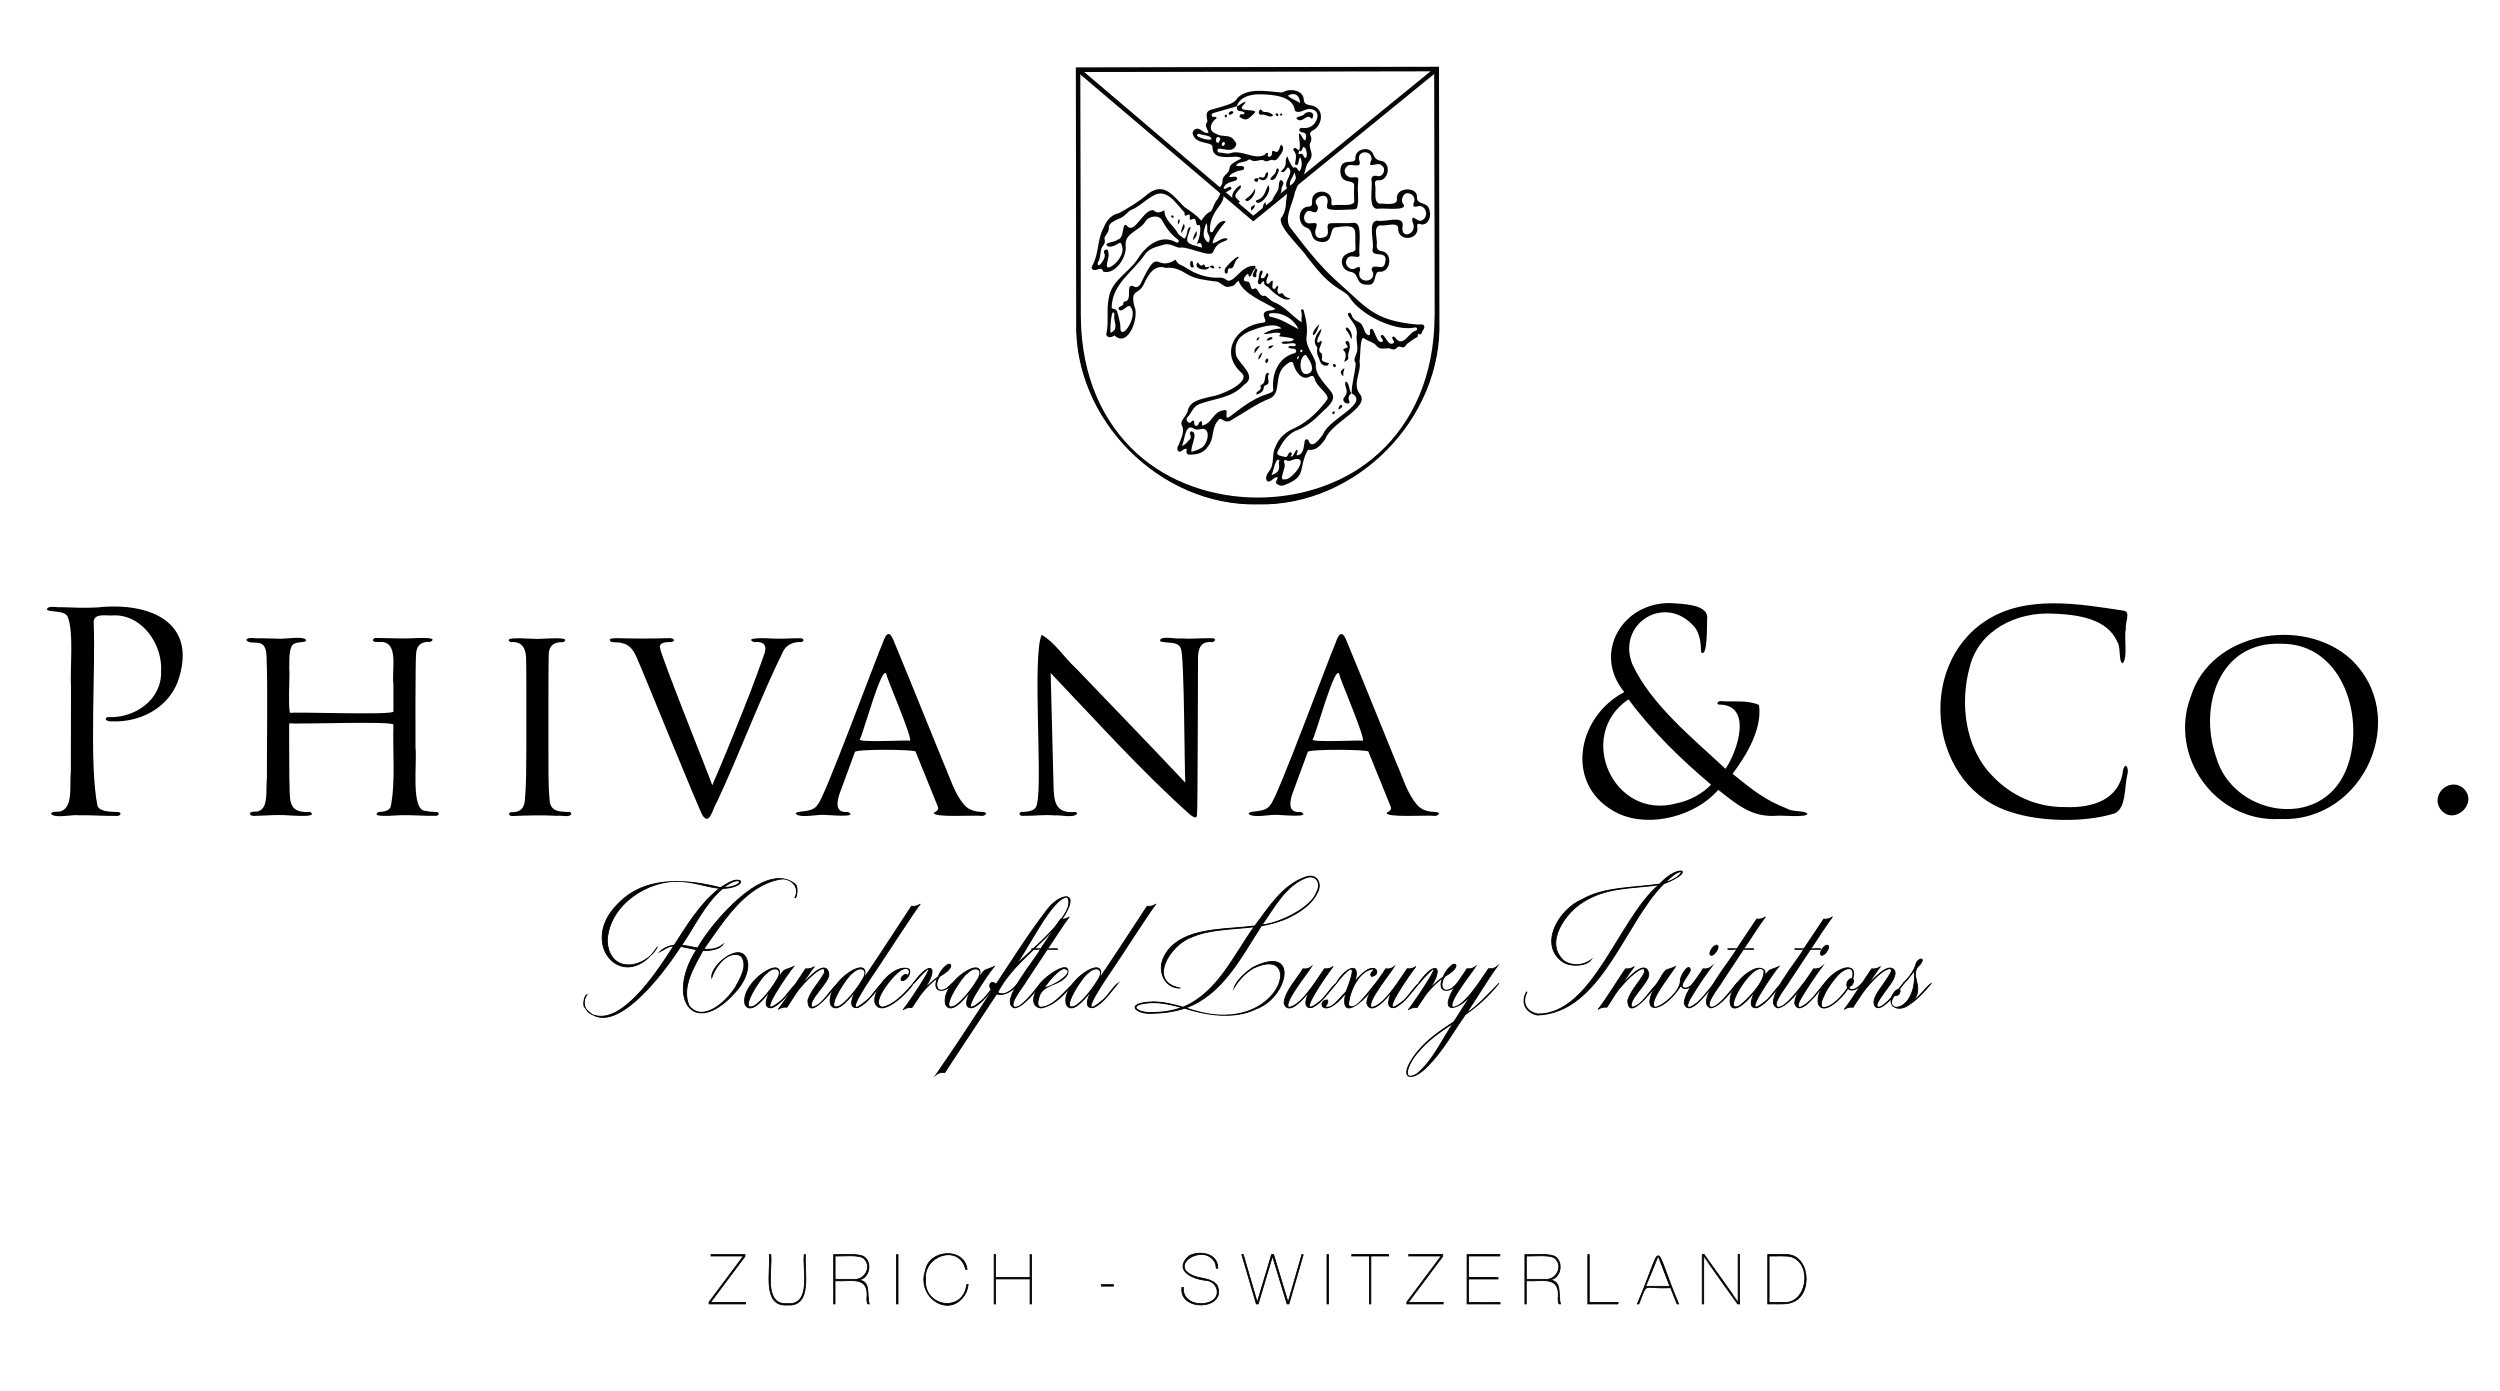 <svg version="1.1" id="Ebene_1" xmlns="http://www.w3.org/2000/svg" x="0" y="0" viewBox="0 0 3000 1669" style="enable-background:new 0 0 3000 1669" xml:space="preserve"><style>.st0{stroke:#000;stroke-miterlimit:10}.st1{fill:#040504}</style><path d="M85.2 824.6c-1.4-21 3.7-65.7-4-84.5-3.8-8.6-23.6-4.7-24.9-9 1.6-5 12.3-1.8 17.1-2.5 17 .5 25.4 1.2 43.6.3 63.1-6.8 121.9 17.8 96 90-12.7 31.6-45.6 48.2-79.1 46.7-3.6.6-10.4-2.1-5.1-5.1 31.9 2 65.3-20 64.5-54.5 2.1-31.8-21.8-67.8-56-67.6-8 1.2-24.8-3.8-24.9 8.3 2.6 54.6-5.8 169.5 4.6 220.5 3.4 7.6 17.7 6.7 24.9 7.3 4.9.5 2.6 5.3-2.6 4.6-15 .2-30.3-1.1-44.8-.8-7.5-1.1-29.3 4.3-33.2-1.8 1.2-3.9 9.2-1.3 12.6-3.3 14-5.8 9.4-30.7 11.1-47.6.1-23.8.2-75.4.2-101zm413.4 72.6c2.2 17.5-6.2 76.1 12.3 75.9 3 .8 10.2 1.3 12.9 1.3 4.6.4 3 5.3-2.3 4.6-13.4.2-27.2-1.1-40.1-.8-2.9-.2-39 3.8-27.2-3.8 5-.3 12.8-.8 14.6-6.3 6-28.6 2.3-66.8 3.3-98.5.4-4.7-121.6-.1-123.4-1.7-1.1 0-1.7.6-1.7 1.7.1 18.6-.1 47.7.2 64.3 1.3 24-3.9 42.5 25 40.4 12.3 8.3-31.4 3.2-34.6 3.8-8.5-.3-16 .5-24.9.7-4.4-.2-11.7 1.7-12.8-2.1.5-4.3 8.3-1.6 11.3-3.7 11.3-5.2 7.5-25 9.1-39.4-.2-33.6 1.2-112.4-.5-146.9-1-24-18.4-10.7-24.2-18.6 1.5-4.4 10.8-1.6 15.3-2.2 7.5.2 16.3.2 22.9.5 6.4.9 30.7-3.7 33.5 1.6.6 4.5-13.9.3-17.4 7.6-3.5 7.8-2.5 18.6-2.8 28.5 1.1 1.2-2.2 52.9 1.7 51.4 1.7-1.6 123.8 3.1 123.3-1.7v-32.5c-2.4-17.9 7.6-52.9-17.1-50.9-2.1-.1-3.8-.2-5.1-.2-4.1-.5-2.6-5.3 2.3-4.6 12.3 0 25.2.7 37.1.5 3.9.2 39.6-3 27.2 4.1-11-.6-17.2 4.2-17.3 16.2-.7 10.3-.8 98.6-.6 110.8zm159.5 0c.2 21.2-.4 43.6 1.3 61 0 11.8 6.6 15.8 17.9 15.9 3.8 1 7.8-1.4 8.3 2.7-1.9 4.6-12.2 1.4-16.9 2.2-18.2-1-35.2-.5-53.1.2-5 .7-6.4-4.1-2.3-4.6 10.8.6 16.6-4.8 16.6-16.3 1.8-17.5 1.5-39.8 1.7-61-.1-5.3.2-101.3-.2-103.3.3-13.8-3.3-25-18.7-23.4-12.9-8.3 32.3-2.8 35.6-4.1 3.5.4 39.3-3.3 27.7 4.1-11-.6-17.7 4-17.6 16.2-.4 9.9-.3 98.2-.3 110.4zm196.6 45.1c15.4-35.2 32.2-77.1 46.4-113.6 5.2-13.9 11.1-29.4 14.9-40.6 5-12.1 2.8-18.8-11.3-17.6-13.5-5.9 17.1-4.7 20.6-4.3 13.3.7 21.2-.3 34.2-.3 5.8-.6 6.1 4.5 1.3 4.6-7.6-.5-16.3 2.7-20.5 10.1-27.4 55.1-54.4 127.6-79.6 180.9-6.1 10.1-8.8 28.6-17.2 17.7-1.1 1.5-75.2-181.4-77.9-186.5-4.4-10.7-8.6-19.1-20.2-21.2-3.9-1.4-10.3.3-13.1-2-1.7-3.4 1.1-3.4 7.1-3.7 21 .5 39.9.7 61.3 0 7.8-.8 10.9 3.3 5 4.6-4.7.3-14.3-.4-13.9 6.3 2 12.6 57.5 149.9 62.9 165.6zm204.6-170.8c4.7-14.5 9.1-13.8 13.9-.7 4.4 10.5 10.8 26.1 16.6 40.3 13.4 32.9 28.9 71.1 42.3 104.1 8.7 19.7 12.9 36.5 25.2 50.9 6 6.7 14.3 8.1 22.4 8.3 7.3.7 2.1 5.6-3 4.6-5.9-1-59.1 2.5-55.9-3.8 3.1-1.6 6.7-3.8 4.1-8.5l-26.2-64.7c1.6-2.7-74.9-3.5-72.9.7l-16.6 45.1c-5 12.5-8.7 28.4 8.3 26.5 14.3 7.5-24.8 3.4-27.5 3.6-8.3-1-29.6 4.4-35.1-1.3.4-4.9 20.5-.1 26.4-11.3 6.8-4.1 72.9-183.4 78-193.8zm32.5 117.4c4.5-.9-28.7-77.3-27.9-79.2-4.5-17.8-30.2 78.5-32.2 77.3-3.6 4.6 59.7.7 60.1 1.9zm172.4 51.7c.4 21 1.6 35.8 25.9 33.8 1.5 0 2.3.8 2.3 2.3-4.5 5.3-21.3.9-26 1.8-14.6-1.2-23 .7-38.3.5-5 .7-6.4-4.1-2.3-4.6 7.1-.3 17.8-.6 18.7-10.3 6.7-27.1-5.9-177 5.5-202.3 16.2 9.2 25.5 25.8 42.1 41.1 41.4 43.3 89.2 92.5 130.3 136.3-1.1-12.5-1.1-152.3-5.3-160.5-2.9-10.3-18.3-6-24.9-9.3-1.6-7.4 19.8-2.2 24.2-3.3 15.2.8 21.2-.3 36.5-.3 8.9-.4 4.8 5.9-.7 4.6-14.6-.4-14.9 13.4-14.6 25.2-.2 9.6-.2 177.1-1.2 182.2-.2 5.8-4.9 2.2-8 0-57.2-50.7-114.8-115-167.6-170.2l3.4 133zm338.5-169.1c4.7-14.5 9.1-13.8 13.9-.7 4.4 10.5 10.8 26.1 16.6 40.3 13.4 32.9 28.9 71.1 42.3 104.1 8.7 19.7 12.9 36.5 25.2 50.9 6 6.7 14.3 8.1 22.4 8.3 7.3.7 2.1 5.6-3 4.6-5.9-1-59.1 2.5-55.9-3.8 3.1-1.6 6.7-3.8 4.1-8.5l-26.2-64.7c1.6-2.7-74.9-3.5-72.9.7l-16.6 45.1c-5 12.5-8.7 28.4 8.3 26.5 14.3 7.5-24.8 3.4-27.5 3.6-8.3-1-29.6 4.4-35.1-1.3.4-4.9 20.5-.1 26.4-11.3 6.8-4.1 72.9-183.4 78-193.8zm32.5 117.4c4.5-.9-28.7-77.3-27.8-79.2-4.5-17.8-30.2 78.5-32.2 77.3-3.7 4.6 59.6.7 60 1.9zm306.7 87.3c-65.6-31.7-50.6-115.7 7.3-145.7-38.4-46.4-2.7-107.6 55.1-106.8 13.2.9 43.6 1.1 44.4 16.6-.7 4.9 1.1 50-7.3 42.4-.5-11.2-1.2-24.2-10.6-33.2-35.2-36.2-90.9-.2-71.9 47.8 22.8 48.7 72.4 88.5 111.7 125.3 14.1-20.2 33.7-77.7-8.5-77.1-3.5-2.5 1.5-4.6 4.1-4.1 12.5 1.1 31.2-1.7 44.6 4.6 4.2 28.6-15.2 60.5-31.7 82.6 24.1 19.5 38.7 31.3 65 41.6 7.6 4.7 22.4 2 24.9 6.5-1.5 4.9-34.2 1.2-38.1 2.3-28.9 1.6-45.9-13-69-31.2-26.6 31.1-81.7 46.3-120 28.4zm69.9-12.2c16.1-3.3 30.5-11.2 41.5-22.4-35.9-30.2-71.4-64.8-99.1-102.4-63.8 42.9-18.3 145.8 57.6 124.8zm402.4 10.8c-98.4-29.1-116.2-173.6-32-229.4 48.1-32 111.7-20.9 166.1-12.6 9 1.2 1.7 13.5 2.7 22.2-2.5 10.3 2.8 34.7-4 41.1-5.2-3.8-1.6-19.2-6.3-25.9-11.7-27.7-47.4-32.8-76.6-33.8-44.4-2.6-89.3 20-100.3 63.5-12.3 43.6-5.9 98.1 27.5 131.6 22.1 23.3 52.9 37.3 86.4 37 32.9 1.4 65.9-8.6 70-44.4 3.2-11.2 7.4-1.2 5 6.1-3.5 13.4-1 39.8-15.2 45.9-36.9 11.5-89.9 9.7-123.3-1.3zM2629 835.7c23.8-76.8 133.3-96.8 191.3-45.4 73.6 68.6 16.6 196.9-84.1 192.5-78.1 4.3-134.4-75.9-107.2-147.1zm30.4 72.9c19.8 69.8 124.9 88.8 155.5 16.2 25.1-59.3-2.1-153.8-78.6-152.3-74-2.4-98 76.2-76.9 136.1zm270 63.5c-14.4-17.9 10.2-40.8 27-25.8 17.9 17.4-11 44.6-27 25.8z"/><path class="st0" d="M835.1 1140.8c.1-.4.4-.7.7-1.1-6.3-1.2-12.8-3-18.9-3.9-.8.9-3.4 5.2-4 5.9-17.5 26.4-80.8 111.8-112 66-1.3-3.9.5-13.1 3.5-14.2-6.6 9.2-2.6 21.4 8.2 24.7 18.5 5.9 37-9.1 50.4-22.5 17.6-17.9 31.8-39.4 45.4-60.4-5.7-.5-12.2 4.7-16.8 6.9 5.5-5.1 11.5-7.3 17.5-8 15.6-24.2 31.2-50.1 54.3-68.2-15.4-1.5-29.1-7.3-45.9-8.1-39.4-3.1-87 27.9-88.8 71.1 2.2 41 46.1 33.7 60.4 6.9-38.1 58.5-95-.3-50.1-48.5 32.5-36.7 82.4-33.1 125.7-22.2 6.3-3.9 17.4-12.4 24.3-7.7-.8 6.8-16.1 8.5-21.8 8.7-21.6 18.4-33.5 45.2-49.2 68.1 6.2.6 12.8 2 19.1 3.3 16.8-29.9 80.8-106.6 117.3-76.5 4.2 3.7 1.2 18.7-.6 15.9 7.1-11.6-4.8-24.7-18.5-21.8-41.8 8.3-67.5 50.9-90.8 83.7 8.3.8 16 0 22.9-5.4-3.9 5.8-16.5 7.7-24 7.1-10.3 19.5-26.3 44.2-16.3 66.6 16.5 20.3 44.3-5 55.4-22.5 5.8-10.6 16-27.4 6.1-38-15.3-6.7-30 12.9-34.5 26.4-1.9-15.5 39.8-48.8 43.4-15.9 0 10.9-5.1 20.9-11.7 29.4-51.8 62.4-87.5 13-50.7-45.8zm33.1-75.6c28.7-1.7 22.1-17.7 0 0zm68.5 136.1c6.2-4.7 13.6-17.3 19.5-21.4-9.1 10.9-17.6 23.8-29.3 29.3-13.9 2.3-5.1-17.1-.8-22.8-5.2 6.7-24.7 33.8-32.1 18.7-6.2-27.3 51.6-63.3 39.9-30.8 7.8-13.4 6.7-9 18.4-14.4-5.1 5.9-49.9 69.5-15.6 41.4zm-31.4 5.6c7-4.3 18.1-16.7 26.4-30.5 9.5-14.2-2.6-17.8-11.3-8.8-6.3 3-36.2 49.2-15.1 39.3z"/><path class="st0" d="M944.4 1208.6c-3.6-.4-8.2.6-10.6 2.8 11.1-14.5 22.3-33.2 32.9-48.8 3.6.5 8-.6 10.6-2.8-5.8 7.3-14.6 21.2-16.2 23.5 11.5-13.4 30.7-32.4 33.6-14.4.4 10.6-26.2 31.7-20.3 39.8 12.4-1.9 21-20.3 31.2-28.9-7.8 10.6-36.3 46.8-36.1 20.3 4-12.1 13.7-21.2 19.6-32.3 3.9-16.3-23.8 8.8-34.1 24.4 0 .1-10.6 16.4-10.6 16.4z"/><path class="st0" d="M1040.7 1200c5.8-4.6 12.5-16.4 18.1-20.2-8.9 10.7-17.7 24.2-29.3 29.3-13.9 2.1-5.1-17.1-.8-22.8-5.2 6.7-24.7 33.8-32.1 18.7-6.2-27.2 51.5-63.3 39.9-30.8 2.8-4.3 6.1-8.3 46.1-69.6l11.2-17.1c3.6.6 8.2-.6 10.6-2.8-5.3 5.9-45.4 68.1-51 76.2-5.7 8.4-48.8 70-12.7 39.1zm-32.7 6.9c7-4.3 18.1-16.7 26.4-30.5 9.5-14.2-2.6-17.8-11.3-8.8-6.4 3-36.2 49.2-15.1 39.3z"/><path class="st0" d="M1049.7 1202c-1.6-16.7 23.9-46 41-39.2 4 4.7-3.8 15.2-8.7 13.8-3.2-2.4 4.5-10.3 6.8-6.1 5.3-3.9 1.2-10.8-5-7.6-8.4 1.6-42.2 42.7-24.7 45.7 13.9-2.9 26.1-16 37.2-29.1-4.6 9.8-40.7 45.2-46.6 22.5z"/><path class="st0" d="M1125.1 1173.5c-2.6 1.5-14.4 11.5-21 21-2.2 3.2-4.8 7.3-9.9 14.6-3.6-.6-8 .6-10.5 2.8 9.5-12.2 55.5-80.5 13.1-32.1-.3.4-1 .1-.5-.4 21-29.1 31.4-18.6 11.8 9 6.3-7.5 13.5-13.1 17.5-16 2.1-5.2 5.4-10.2 9.7-13.7 2.3-1.9 5.9-2.9 5.7.5-.8 4.7-8.2 9.4-13 12.3-6.1 6.8-5.5 21.3 6.4 15.3 1.6.4 9.6-9.1 9.4-7.1-9.5 13-26.9 12.1-18.7-6.2z"/><path class="st0" d="M1177.3 1201.3c6.2-4.7 13.6-17.3 19.5-21.4-9.1 10.9-17.6 23.8-29.3 29.3-13.9 2.3-5.1-17.1-.8-22.8-5.2 6.7-24.7 33.8-32.1 18.7-6.2-27.3 51.6-63.3 39.9-30.8 7.8-13.4 6.7-9 18.4-14.4-5 5.9-49.8 69.5-15.6 41.4zm-31.3 5.6c7-4.3 18.1-16.7 26.4-30.5 9.5-14.2-2.6-17.8-11.3-8.8-6.4 3-36.2 49.2-15.1 39.3z"/><path class="st0" d="M1196 1192.6c-29.8 45.2-55.3 83.4-62.2 94.4-3.6-.6-8 .5-10.6 2.8 44.5-64.6 69.2-105 67.4-101.2-6.6-5.7-.7-14 4.6-7.3 19.2-28.6 38.1-59.2 59.3-86.8 15.9-23.6 45.5-28.6 19.2 9.5-22 29.4-59.3 53-76.5 86.9 8.8 5.8 19.3-5.1 24.9-11.3-2.5 6.6-17 16.9-26.1 13zm84.7-116.1c-18.5.4-49 66.3-62.8 82.7 12.7-14.1 76.6-63.6 62.8-82.7z"/><path class="st0" d="M1233.1 1198.6c5.5-5.8 11.1-13.1 16-19.2-4.6 8.3-20.6 28.9-31.4 30.1-21.3-5.8 27.1-60.7 30.7-70.3 0-.4-12.3.9-10.4-.7h10.9l23.8-35.6c3.6.6 8-.6 10.5-2.8-6.7 8.6-19.4 28.6-26 38.4-.1.6 13.9-1 11.9.7h-12.4l-24.9 37.6c-2.5 5.4-23 29.3-13.8 31.9 3.8.2 9.5-4 15.1-10.1z"/><path class="st0" d="M1249 1208.6c15-.3 28.3-18.9 39.4-28.7-11.4 13.2-22.3 26.6-39.1 29.7-14.8-1.6-8-19.7-2.3-27.1 2.9-7.9 39.3-34.6 34.1-13.3-9.5 15.4-31.3 10.3-34.8 29.4-1 3.1-2.1 9.7 2.7 10zm27.8-46.3c-6.9 1.1-18.8 15.6-23.6 22.7 7.1.6 40.9-19.4 23.6-22.7z"/><path class="st0" d="M1323.5 1200c5.8-4.6 12.5-16.4 18.1-20.2-8.9 10.7-17.7 24.2-29.3 29.3-13.9 2.1-5.1-17.1-.8-22.8-5.2 6.7-24.7 33.8-32.1 18.7-6.2-27.2 51.5-63.3 39.9-30.8 2.8-4.3 6.1-8.3 46.1-69.6l11.2-17.1c3.6.6 8.2-.6 10.6-2.8-5.4 6-45.3 68.1-51 76.2-5.7 8.5-48.8 70-12.7 39.1zm-32.8 6.9c7-4.3 18.1-16.7 26.4-30.5 9.5-14.2-2.6-17.8-11.3-8.8-6.3 3-36.1 49.2-15.1 39.3zm256.3-106.1c-10.6 5.1-22 8.3-33.3 10.1-24.1 37.1-46.3 82.4-90.6 98.5 112.4 41.3 145.5-78.6 80.8-47.5-6.3 3.7-15.3 10.8-22.9 23.2 3.7-10.5 17.4-21 22.4-24.2 56.5-28.5 42.3 36.5 3.4 50-25.1 12.5-59.8 7.5-85.1-1-12.6 4.1-25.6 5.9-38.7 6.1-19.4 1.6-35.3-12.3-.1-13.8 12.8 0 24.7 2.9 36.7 6.4 41.5-17.2 60.6-61.8 85.4-96.4-24.1 3-53.5 2.7-74.9 12.3-26.2 8.9-54 54.5-13.4 61.2-18.3.6-27-18.2-21.6-33.6 12.9-33.5 55.3-36.2 86.5-38.7 8-.5 17.3-1.5 24.2-2.3 16.8-22.3 33.4-49.4 61.1-58.7 13.5-4.8 20.3 8.1 13.7 19.2-6.1 12.9-19.9 22.6-33.6 29.2zm-164.1 102.4c-32.5 1.3-19 12.9.1 11.7 11.7.1 24-1.8 35.1-5.9-11.5-3.2-22.8-5.8-35.2-5.8zm184.3-149.9c-24.6 9.6-38.3 35.9-52.8 56.6 22.7-2.4 59.2-21.3 65.3-38.8 6.6-11.4-.4-22.1-12.5-17.8zm-26.4 150.5c1.1-14.7 17-30.7 22.7-41.2 3.6.6 7.9-.5 10.4-2.8-3.8 6.8-34.4 43.8-27.4 49 11.7-1 25.9-21.7 31.6-29.7 3.2-4.7 7.2-10.4 11.3-16.6 3.6.6 7.9-.6 10.4-2.8-4.7 5.7-49.8 69.1-16 42 6.3-4.7 13.8-17.7 19.9-22-9.2 10.9-17.5 23.8-29.1 29.3-12.6 2.4-6.7-14.4-2.5-20.3-6.2 7.6-25.9 32-31.3 15.1z"/><path class="st0" d="M1626 1177.9c23.9-30.8 33.6-7.8 20-6.2-4.3-3.8 5.7-8.5 1.4-9-16.7 2.2-28.1 26.7-29.2 43.2 7.1 9.8 24-16.2 33.2-26.5-7.5 16.1-45.4 51.7-36.5 12.3-26.6 33.9-36 9.5-22.4 8.1 2.4 1.3-.3 7.2-2.9 7.9 8.6 4.5 17.1-9.5 25.6-17.5 9-22.7 14.6-42.8-11.6-10.4 8.2-16.1 30.2-29.6 22.4-1.9z"/><path class="st0" d="M1640.1 1203.8c1.1-14.7 17-30.7 22.7-41.2 3.6.6 7.9-.5 10.4-2.8-3.8 6.8-34.4 43.8-27.4 49 11.7-1 25.9-21.7 31.6-29.7 3.2-4.7 7.2-10.4 11.3-16.6 3.6.6 7.9-.6 10.4-2.8-4.7 5.7-49.8 69.1-16 42 6.3-4.7 13.8-17.7 19.9-22-9.2 10.9-17.5 23.8-29.1 29.3-12.6 2.4-6.7-14.4-2.5-20.3-6.2 7.6-25.9 32-31.3 15.1z"/><path class="st0" d="M1731.3 1173.5c-2.6 1.5-14.4 11.5-21 21-2.2 3.2-4.8 7.3-9.9 14.6-3.6-.6-8 .6-10.5 2.8 9.5-12.2 55.5-80.5 13.1-32.1-.3.4-1 .1-.5-.4 21-29.1 31.4-18.6 11.8 9 6.3-7.5 13.5-13.1 17.5-16 2.1-5.2 5.4-10.2 9.7-13.7 2.3-1.9 5.9-2.9 5.7.5-.8 4.7-8.2 9.4-13 12.3-6.1 6.8-5.5 21.3 6.4 15.3 1.6.4 9.6-9.1 9.4-7.1-9.6 13-26.9 12.1-18.7-6.2z"/><path class="st0" d="M1759.7 1215.9c12.8-8 26.7-23.4 39.2-36.1-14.1 17.4-27.1 28.3-40.5 37.7-14.6 20.7-26.3 42.5-43.9 60.5-20.5 22.5-39.3 17.4-15.1-14 13.3-17 28.9-26.8 45.4-38 7.7-12.2 15.2-23.9 22.9-35.6-14 21.2-43.1 29.8-23.2-4.1 5.5-8.8 12.3-18 15.9-23.8 3.6.6 7.9-.6 10.4-2.8-3.8 6.8-34.4 43.8-27.4 49 11.8-1 25.8-21.7 31.6-29.7 3.2-4.7 7.2-10.4 11.3-16.6 3.6.6 7.9-.6 10.4-2.8-12.5 17.2-24.9 38.4-37 56.3zm-59.8 73c19.8-16 30-40.8 44.2-61.3-16.3 11-30.8 20.3-44.1 37-10.5 12.1-18.6 34.5-.1 24.3zm296.5-228.3c-47.2 46.8-74.9 154.8-151.5 157.5-13.7-2.9-20.3-14.4-13.3-27.5.4-.7 1-.1.6.4-6.3 12.3-.7 22.9 13 25.8 66 .8 97.6-115 145.5-155-31.2 4.7-61.9 2.2-90.6 20.4-21 12.5-47.8 48.9-23.5 70.7 9.3 6.6 22.7 6.3 32.7-1.2-5.8 7.6-23.7 8.9-33.6 2.8-29.9-20.3-5.5-63.1 22.8-75.1 25.7-15.2 64.2-14.2 93-18.5 23.9-25.8 44.9-15.5 4.9-.3zm21.4-14.6c-5.9-.5-15.4 9.1-20.2 13.4 5.8-2 18.2-6.6 20.2-13.4zm-89.5 162.6c-3.6-.4-8.2.6-10.6 2.8 11.1-14.5 22.3-33.2 32.9-48.8 3.6.5 8-.6 10.6-2.8-5.8 7.3-14.6 21.2-16.2 23.5 11.5-13.4 30.7-32.4 33.6-14.4.4 10.6-26.2 31.7-20.3 39.8 12.4-1.9 21-20.3 31.2-28.9-7.8 10.6-36.3 46.8-36.1 20.3 4-12.1 13.7-21.2 19.6-32.3 3.9-16.3-23.8 8.8-34.1 24.4 0 .1-10.6 16.4-10.6 16.4z"/><path class="st0" d="M2022.5 1185.7c3.3 0 6.6-2.3 9.8-6.2.4-.4.8.1.6.4-4.5 5.8-12.4 9.7-15.8 2.8-23.5 36.4-55.1 36.3-24.9-8.6 7.8-13.7 6.7-8.8 18.4-14.2-4.4 7.7-34.8 44.6-24.3 48.8 9-1 30.9-19.8 30.1-32.3-.4-4.2 9.5-21.3 11.9-13.3 1.9 4.1-17.7 22-5.8 22.6z"/><path class="st0" d="M2043.6 1162.6c3.6.6 7.9-.6 10.4-2.8-8.1 10.9-17.7 25.1-25.1 37.6-1 1.7-7.5 12.7-.5 11.1 11.6-5.2 19.5-18 29-29 .3-.4.8 0 .5.4-6.9 7.7-31.2 43.1-36.9 23.9 1.1-14.7 16.9-30.8 22.6-41.2zm10.4-23.9c5.2-7.7 11-4.8 5.5 3.2-5.1 7.6-10.9 4.9-5.5-3.2z"/><path class="st0" d="M2068.5 1198.6c5.5-5.8 11.1-13.1 16-19.2-4.6 8.3-20.6 28.9-31.4 30.1-21.3-5.8 27.1-60.7 30.7-70.3 0-.4-12.3.9-10.4-.7h10.9l23.8-35.6c3.6.6 8-.6 10.5-2.8-6.7 8.6-19.4 28.6-26 38.4-.1.6 13.9-1 11.9.7h-12.4l-24.9 37.6c-2.5 5.4-23 29.3-13.8 31.9 3.8.2 9.4-4 15.1-10.1z"/><path class="st0" d="M2118.8 1201.3c6.2-4.7 13.6-17.3 19.5-21.4-9.1 10.9-17.6 23.8-29.3 29.3-13.9 2.3-5.1-17.1-.8-22.8-5.1 7.2-13 16.6-20.6 21.3-14.3 8.3-12.8-11.1-8.8-18.2 4.4-10.6 14.6-20.6 22.9-24.7 9-5.7 21.5-3.4 14.4 9.5 7.8-13.4 6.7-9 18.4-14.4-5.2 5.9-50 69.5-15.7 41.4zm-31.4 5.6c6.2-4.3 31.6-28.2 29.2-42.5-11.5-14.8-53 54.4-29.2 42.5z"/><path class="st0" d="M2148.9 1198.6c5.5-5.8 11.1-13.1 16-19.2-4.6 8.3-20.6 28.9-31.4 30.1-21.3-5.8 27.1-60.7 30.7-70.3 0-.4-12.3.9-10.4-.7h10.9l23.8-35.6c3.6.6 8-.6 10.5-2.8-6.7 8.6-19.4 28.6-26 38.4-.1.6 13.9-1 11.9.7h-12.4l-24.9 37.6c-2.5 5.4-23 29.3-13.8 31.9 3.8.2 9.4-4 15.1-10.1z"/><path class="st0" d="M2176.2 1162.6c3.6.6 7.9-.6 10.4-2.8-8.1 10.9-17.7 25.1-25.1 37.6-1 1.7-7.5 12.7-.5 11.1 11.6-5.2 19.5-18 29-29 .3-.4.8 0 .5.4-6.9 7.7-31.2 43.1-36.9 23.9 1.2-14.7 16.9-30.8 22.6-41.2zm10.4-23.9c5.2-7.7 11-4.8 5.5 3.2-5.1 7.6-10.9 4.9-5.5-3.2z"/><path class="st0" d="M2181.6 1201.3c0-5.7 1.7-11.6 5.5-17.8 5.5-8.8 13.3-16 21.4-19.9 4.3-2.1 10.9-3.7 14.2-.4 2.5 2.6 1.7 8.2.6 11.5 1.4 1.1 1.4 3.9-.3 6.2-1.1 1.7-2.6 2.8-4 3-.4 1.5.4 2.9 1.7 3.3 1.5.4 3.6.3 5.9-.8 2.5-1.2 5-3.2 8.1-6.9.3-.3.8 0 .6.4-2.9 3.4-5.8 5.8-8.7 7.2-2.2 1-4 1.2-6.1.8-1.2-.3-2.5-1.1-2.9-1.8-2.2 3.6-5 7.1-7.9 10.2-6.2 6.6-14.5 13.3-20.7 13.4-4.5 0-7.4-3.5-7.4-8.4zm27.6-5.6c3-3.2 5.5-6.6 8-10.2-1.5-2.6-1.4-5.7.1-8 1.4-2.2 3.7-3.6 5.2-3.2 1.1-2.8 1.8-8.2-.4-10.6-3.2-3.3-9.3.3-12 2.3-5.5 4-12 12.7-16.6 19.9-2.2 3.4-6.1 11.1-7.5 15.8-.8 2.9-1.1 7.5 2.8 7.3 5.8-.1 14-6.1 20.4-13.3z"/><path class="st0" d="M2223.6 1208.6c-3.6-.4-8.1.6-10.6 2.8 2.1-2.5 5.5-7.5 8.6-11.9 6.6-9.8 13.1-20 19.8-30l4.6-6.9c3.6.6 8-.6 10.6-2.8-4.3 5.1-14.6 21.1-14.6 21.1l-1.5 2.3c10.1-12 21.4-21.7 27.2-21.6 4.4.1 6.9 3 6.4 7.2-1 7.3-8.3 15.5-13 22.2-2.1 3-6.1 8.6-7.7 11.7-1.7 3.2-1 5.5.4 5.8 1.7.4 4.6-1.2 6.8-2.9 6.9-5.1 15.5-15.5 23.9-26.4.4-.6 1-.1.6.4-8.4 10.9-17 21.4-24 26.5-2.4 1.7-4.8 3.2-7.3 3.2-4.8 0-5.7-5.9-4.7-9.4 1.2-4.6 4-9 6.6-12.8 4.4-6.3 9.1-12.7 13-19.5 1.1-1.9 1.8-5.2-1.2-5.2-6.2 0-20.6 12.7-32.9 29.7l-11 16.5z"/><path class="st0" d="M2317.6 1179.9c-7.6 9.5-18.4 20.7-27.8 26.5-15 9.9-28.4-2.3-15.6-17 9.6-8.2 6.3 8.1-.7 5-16.3 22 26.9 23 23.8-29.1-3.9 3.5-10.1 14.1-13 14.2 6.9-7.3 12.8-14.2 15.5-24.6 2.1-3 4.4-4.4 5.8-4.1 2.9.7-.4 5.2-1.5 6.6-15.6 12.8 8.5 28.2-10.4 45.3 8.4-5 17.2-17.9 23.9-22.8zM894.5 1564.7h-43.6v-2.2l41.3-55.3h-39v-1.7h40.7v2.2l-41.4 55.3h42v1.7zm72.1-59.2c-2.1 18.5 9.3 62.7-21.7 60.5-31 2.3-19.7-42.1-21.7-60.5h1.7c2.3 17.3-9.6 61 20.1 58.9 29.6 2.1 17.8-41.7 20.1-58.9h1.5zm33.8 59.2v-59.2c8.5.7 31.7-2.4 37.8 3.7 8.4 7.7 4.7 25.3-8.2 26.7v.2c15.8.9 9.7 18.5 13.1 28.6-3.2.8-2.4-3.5-2.9-5.7 3.3-29.2-18.6-20.9-38.2-22.1v27.8h-1.6zm23.8-29.5c13.3 1.7 22.5-15 13-24.6-5.3-5.9-27.6-2.8-35.1-3.5v28.1h22.1zm53.4-29.7v59.2h-1.7v-59.2h1.7zm81.4 45.9c-18 33-60 5.6-48.4-26.8 4.2-25.3 46.6-28.2 49.9-1.4h-1.7c-7.6-31.2-51-16.9-48.2 12.4-2.2 33.2 45.7 40.3 49.5 5.9h1.7c-.5 3.6-1.4 6.9-2.8 9.9zm35.7 13.3h-1.7v-59.2h1.7v27.5h41.4v-27.5h1.7v59.2h-1.7v-30h-41.4v30zm141.4-23.1v1.7h-14.5v-1.7h14.5zm121.7-27.2c-14.2-24-58.9 5.6-23.2 17.5 8.8 2.7 20.6 2.6 26.1 10.8 11.9 29.3-46.1 31.8-42.4 2.2h1.7c-1.5 18.5 21.3 23.9 34.6 16.1 11.6-7.2 5.3-23.8-7.5-24.6-16.6-1.6-39.2-12.3-20.4-29.2 12.9-7.1 35-3.2 34.6 14.7h-1.7c-.2-2.9-.8-5.4-1.8-7.5zm106.1-8.9-17.2 59.2h-2.2l-17.4-57.1h-.2l-17.1 57.1h-2.2l-17.4-59.2h1.7l16.7 57.1h.2l17.1-57.1h2.4l17.3 57.1h.2l16.5-57.1h1.6zm30.2 0v59.2h-1.7v-59.2h1.7zm28 0h44.2v1.7H1645v57.5h-1.7v-57.5h-21.2v-1.7zm109.7 59.2h-43.6v-2.2l41.3-55.3h-39v-1.7h40.7v2.2l-41.4 55.3h42v1.7zm68.3-1.7v1.7h-39.6v-59.2h39.3v1.7h-37.6v25.9h35.4v1.7h-35.4v28.3l37.9-.1zm29.8 1.7v-59.2c8.5.7 31.7-2.4 37.8 3.7 8.4 7.7 4.7 25.3-8.2 26.7v.2c15.8.9 9.7 18.5 13.1 28.6-3.2.8-2.4-3.5-2.9-5.7 3.3-29.2-18.6-20.9-38.2-22.1v27.8h-1.6zm23.8-29.5c13.3 1.7 22.5-15 13-24.6-5.3-5.9-27.5-2.8-35.1-3.5v28.1h22.1zm87.9 29.5h-36.2v-59.2h1.7v57.5h34.6l-.1 1.7zm25 0h-1.8c33.1-76.6 17-77.3 49.5 0h-1.8l-7.8-19.5c-34.7 1.9-26.9-8.7-38.1 19.5zm23.3-57.5c-.4-.3-14.6 36.4-14.8 36.4h28.8l-14-36.4zm55.3-1.7c.2 0 40.3 57.4 40.6 57.1v-57.1h1.7v59.2h-2.5c-.2 0-40.3-57.4-40.6-57.1v57.1h-1.7v-59.2h2.5zm96.8 0c30.1-1.9 34.4 49.3 7.8 57.5-6.6 2.7-21.5 1.3-28.5 1.7v-59.2h20.7zm-2.2 57.5c28.8 2.4 35.6-45.9 10.5-54.6-5.8-2.2-21.2-.9-27.4-1.2v55.9l16.9-.1z"/><path class="st1" d="M1509.3 604.8c-117.5 2.5-221.1-102.2-217.3-219.7l-.5-303.6 434.7-.8.5 303.6c4.1 117.8-99.6 223-217.4 220.5zm-212.9-224.2h.1c-2.7 289.4 429.9 288.1 425.6-.8h.1l-.5-294.8-425.8.8.5 294.8z"/><path class="st1" d="M1509.3 605.3c-117.6 2.5-221.4-102.1-217.8-219.7l-.5-304.7 435.8-.8.5 304.7c3.9 117.7-99.7 222.8-217.5 220.5v-.3.3h-.5zm-212.4-225.2h.1c2.6 291.8 423 290.8 424.5-.8h.1l-.5-293.7-424.7.8.5 293.7z"/><path class="st1" d="M1559.2 181.2c0-.1.1-.1.1-.2 0 0-.1 0-.1-.1-.1.2-.1.3 0 .3zm-74.8-53.4c-.1 0-.1.1-.1.1-.1 0 .1-.1.1-.1z"/><path class="st1" d="M1709.2 392.8c.4-5.4-5.5-2.7-10-3.5-51.5-5-59.1-20.4-95-51.9-21.4-19.1-38.9-42.3-56.4-64.9-7.2-11.7 4.1-29.2 6.2-42.1 1.2-3 4.1-10.6 5.3-12.3 6.9-6 6-15 9.8-22.2 9.7-11.3 1.7-14.2 2.7-23.5 2.1-3 2.4-6.4.9-9.6-1.6-3.4.2-4.9 2.8-6.3 11.2-5.6 14.2-24.9.5-29.3-5.3-1.8-11.5-.7-11.5-8.2-.7-10.5-15.9-13.3-23.8-8.9-1.8 1.2-3.8.9-5.9.6-15.9-1.3-37.9-5.4-50 7-2.3 4.3-6.4 6.2-10.6 7.7-5.7 2-11.5 3.7-17.4 5.3-10.5 2.1-9.4 5.9-7.9 15.2-4.1 4.8 0 8.8 1.4 13.1-4.6 2.2-7.5-2.9-11.5-4.2-4.4-1.9-9.8 3.4-6.9 7.6 4.4 11.6 23.9 7 23.1 14.5 0 13.7 15.9 11.6 25.7 11.3 3.1-.8 12.9 1.2 5.9 3.5-16.9 8.4-7.5 10-14.6 16.6-2.9 2.6-5.4 5.6-5.1 9.8.3 5.6-7.9 8.1-2.4 13.8l-2.9 6.5c-4.3 4.3-5.5 10.6-8.4 15.2-5.2 2-8.4 6.4-11.7 11.2-6.1-7.2-13.4-11.6-20.3-16.5-12.8-12.5-23.9-30.6-43.5-15.8-10.8 9.4-22.8 16.6-35.3 23.4-9.7 2.2-14.6 8.9-18.1 17.4-7.6 13.8-5.6 30.5-12.9 44.3-1 1.8-2.4 3.6-.6 5.5 4.2 3.9 10.7-5.1 13.1 2.9 14.1 4.1 28.5-17.3 26.9-30.9-1.9-15.9 17.5-18 24-29.9 4.2-6.1 16.3-8 19.9-.4 4.6 8.6 10.3 16.3 18.1 22.2 3.6 1.6 1.1 5.7-2 3.5-18.4-10-36.2 4.9-45.4 20-11.1 16.9-32.1 26.1-35 47.9-2.8 13.5.2 26.9-2.4 40.3-2.4 6.5 5.4 7.4 9.3 3.8 16.6 15.7 30.4-22.4 23.8-35.4-4.8-20.8 5.2-12.7 11.4-25.9 5.1-10.9 12.3-24.6 26.4-19.7 9.5-1.3 17.5 2.4 25.3 7.3 10 6.2 21.7 7.1 32.9 8.8 7.2-.6 10.4 7.2 16.8 6.7 10.6-2 6.3-3.1 12.4-7.3 5.2 15.5 30.1 25.2 44.2 33.5-2.9 2.4-5.5 1.8-7.8 2.2-14.4 2.4 1.9 14.2-7.3 14.5-32.7 3.6-53 36.7-24.8 60.9 9.9 11.4-27 26.6-36.1 27.5-10.2 2.8-25.8 4.3-28.9 16.2-.7 4.9-4.4 8.3-6.7 12.3-1.4 2.4-1.9 4.5-.4 6.9 3.4 7.5-1.7 16-4.2 23.1-2.7 3-1.7 10.2 3.3 7.2 1.8-1.2 3.4-3 5.9-2.7 1.4 1.4-.3 3 .3 4.4.6 1.2 1 2.5 2.7 2.5 9.4.3 17.8-1.5 23.4-10.2 8.1-10.5 2.9-21.6 12.7-31.7 3.2-4.3 6.4 6.7 16.2-.2 15-8.6 29-19 45.2-25.3 14.7-7 3.5-28.7 19.3-40.4 2.9-2.6 8.1-6.2 9 0 2.3 7.9 9.9 19.6 19.3 14.3 3.4-1.9 4.7-.7 6 2.4 1.3 9.2 19.9 20 14.6 25.6-10 13.6-22.7 26.1-38.5 33.6-10.6 4.5-19 11.4-23.3 22.9-4.9 9.4-.4 20.6-7.7 29.2-2.5 3-5.2 9-1.6 12.1 4.6.9 7-5.2 11.7-5.3 1.5 3.2-3.8 5.2-.6 8.2 2.3 2 5.7 2.7 8.3 1.7 29-10.7 16.7-19.9 28.6-41.8.3-.8 1.5-.9 2.4-.8 8.7.8 14.4-6.9 18.9-13 6.9-19.9 53-37.4 42-53.2-10.7-12.7 1.8-26.5-1-40.3 1.3-3.7.2-33.2 6.1-26.9 4.4 3.2 10.1 3.8 14.1 8.3 3.6 5.3 10 3.2 15.6 3.2 10 4.7 7.9-4.2 13.9-1.5 2.1.8 4.3.7 5.4-1.2 2.4-4.1 6.8-5.5 10-8.4 1.8-1.6 5.4-1.1 5-5.3-.2-2.1 3.9 1.7 4.4-1.9.6-2.7 3.2-4.6 3.3-6.8zM1549 224.4c-3.9-7.4 3.9-11.7 3.9-17.7 3.3 7.1 3.3 7.1-3.9 17.7zm11.1-100.7c-4.9-3.6-10.6-4.7-14.7-8.9 7.9-4.5 14.2-1 14.7 8.9zm-106.3 43c-1 3.4-24.9-3.3-15.1-6.3 4 2.2 14.2 1.6 15.1 6.3zm7.1 4.5c-2.1-.5-1.7-2.8-1.5-4.5 0-3.8 6.5-2.2 4.6 1.2-.9 1.2-.7 3.9-3.1 3.3zm-13.5 96.4c2.6 4.6.2 8.8 2 12.3s3.8 7.1.5 11.2c-9-6.9-4.9-14.7-2.5-23.5zm-34.2 11.9c-5.1-9.3-16.1-15.4-15.8-27.1-4.7 2.1-8.8 4.2-12.8.1-11.8-3.4-23 30-32.1 18.5-6.8-6.3-2.4 15.3-11.4 16.6-3.3 3.1-13.2 3-13.4 6.1 1.9 4.6 9.7 1.4 13-.7 3.9-2.6 4.7-2.1 5.8 2.4 3.2 9.1-6.9 22.1-14.9 25.3-8 2.5 1.2-13.6-1.8-18 1.1-5.1-6.7-3.7-4.8 1.1 4.1 5-9.1 21.5-7.6 11.2 3.9-5.6 2.2-12.9 5.2-18.6 2.4-3.1 4.4-6 2.6-10.2 1.1-4.8 6.2-7.3 5.4-13.9.7-4.9 6.9-7.3 10.8-9.3 6.2-1.8 10.1-6.5 14.6-10.4 10-3.8 17.5-11.7 26.5-17 17.5-11.4 28.6 8.8 39 19.5-.4 4.1.5 4.7 4.2 2.5 5-1.8-1.5 9.4 5.5 5.2 6.1-2.3 2.1 10.2 8 7 2.9 3.1 0 18.5-3.3 22.7 5.5-1.4 5.5-1.4 6.6 4.7-19.9-5.8-21.2-4.3-13.5-24.4-5.7-1-3.3 10.8-7.8 13.5-2.9-2.1-6.4-3.9-8-6.8zm-80.4 119.9c-1.2-3.7 1.2-33.9 4.6-21.9-2.1 8.1 6.4 16.7-4.6 21.9zm192.5-23.5c13.3-1.5 27.3 6.7 32.8 19.1-11.3-5.8-20.4-12.2-33-14.8-3.3-.1-3-4.5.2-4.3zm-85 162.3c-3.1 2-6.6 2.7-10.4 4-2.1-6.1 9.4-23.4-.7-24.7-3.4 2 1.7 6.9-1.2 9.3-2.8 2.6-4.6 6.6-9.7 8.3 3.6-6.9 3.6-27.3 14-21 3.4 2.3 7 1.2 10.4.5 11.2-.5 6.5 20.2-2.4 23.6zM1553 424c-19.5 5-27.2 25.8-25.1 43.6.5 3.3-5.3 4.2-7.6 5.4-17.2 5.3-31.1 16.8-45.2 27.4-.9.7-2 1.2-3.1.3-1.4-2.9 2.8-10.4-4-8.3-12.1 1.8-12.2 13.2-23.3 17.8-4.2 2.2-.8-3.5-2.9-4.6-3.9-.8-3 6.8-7.2 5.3-3.3-1 .6-9.4-4.8-5.1-2.8 4.5-8-2-5-5 4.9-4.8 6.5-12.1 13.4-15.5 19.3-7.6 39.7-7 54.9-23.8 16.5-10.4-6.5-24.6-9.9-35.3-1.9-13.4 1.3-21.6 15.7-28.5 10.3-3.7 29.9-12 38.9-3.6-7.5.4-14.3 1.8-21.8 6.8 7.9.3 14.2-3.1 20.6-1-.2 1.6-3.6 4.3 1.3 4 2.7.4 13.6 1.5 14.6 3.2-1.7 4.6-10.5 1.1-14.5 3.6-.4 5 16.5-1.8 16.9 3-.6 4.2-7-.8-9 2.9 1.9 2.4 4.6 1.3 6.9 1.9 3.4.6 3.5 4.9.2 5.5zm4.2 7.7c-1.3-2.4-.4-3.5 1.3-4.9.2 1.8-.1 3.1-1.3 4.9zm4-9.1c-1.6-.3-.8-3.5.8-2.9 1.7.4.9 3.4-.8 2.9zm11 24.6c-13.9 8.8-14.7-19.3-5.3-21.5 3.7 5.2 11.4 16 5.3 21.5zm-46.4 122.9c2.3-4.2 4.5-19.6 8.5-18.4 1.6.5.8 1.7.3 2.7.8 7.8 1.3 12.3-8.8 15.7zm16 5.1c-9 2 2.9-14.6-.9-20.4-.4-1.7.6-3.7 2.6-2.5 4 2.2 7.1-.7 10.8-1.4 17.4-2.5-4.4 25.7-12.5 24.3zm1.4-332.6c.1 6.5-1.6 12.2-4.6 17.4-9.8 8.1 24.1 38.4 29.5 47.8 10.6 13.2 20.9 27.1 35.4 36.7 4.9 3.9 12 6.5 15.5 11.7 12.7 21.1 54.7 42.1 78.9 36.8 2.4-.7 3.8 2.8 1.3 3.6-9.2 2.4-14.9 21-24.7 9-.9-.8-1.7-2.5-3.3-1.5-2.5 2.4 3.7 5.1.9 7.7-6.8 4.5-10.3-12.1-14.4-9.6-3.1 2.5 4.4 5.6.9 8-6.8 2.7-9.2-16.6-13-15.6-1.4.3-1.5 1.4-1.7 2.6-.3 1.8 1.3 4.7-1.5 5-4.5-.6-5.4-7.8-7.5-11.2-2.5-6.3-10.5-4.5-12.8-12.7-.8-1.5-1.5-4-3.7-2.6-5 3 12.3 13.5 9.6 26.8-.8 8.1 2.9 16.1-1.1 23.8-1 3.1-3 6.2 0 9.4-.6 11.7-5 24.3-4.9 36.3 22.1 12.3-26.9 30-34.3 49-3.1 4.5-12.8 18.3-17 9-1.1-4.5-5.3-3.4-5.3.8-.9 6.2-1.4 14.9-9.1 15.7-1.5-1.9 2.9-5.8-.6-6.8-2.1 2.7-3 7.3-6.4 8.4-1.4-1.1 2.9-3.9-.3-5.3-3.5-1-3.1 6.3-6.5 5.6-3.8-1.2-12.8-1.2-8.8-7.6 5.9-11.6 12.4-21.3 25.2-25.5 11.5-4.9 20.1-13.2 28.7-21.8 22.6-19.8 9.1-20.9-3.4-40.2-4.2-5.6-5.7-11.1-5.2-17.6-2.9-10.4-11.7-18.6-11.3-30.4 1.8-11.4-.2-21.6-3.2-32.4-.1-2.7-4.3-1.9-3.1.7 1.6 4.1-.1 8.5.5 13.1-10.7-6.6-20.1-19.3-33.2-24.1-2.8-1.2-5.1-3.6-7.6-5.5-1.1-.8-2.2-2.4-3.2-2.2-7.6 1.9-7.7-10.3-12.5-8.7-6.2 4-3.3-8.3-8.6-8.4-7.8.2-3-6.7.4-9.2 1.5.3.7 2.5 2.1 3.6 3.6-1.8 3.3-8.1 7.3-10.1l-.2.1c.2-2.4.9-3.9-3.3-3.1-15 .6-24 24.4-32.4 16-2.2-1.4-4.6-2.1-7-1.9-14.7.7-27.9-3.8-40.1-11.6-5.1-3.8-10.1-3.3-12.8-10-25.4 15.8-19.4-18.8-41.4 27.6-1.1 3.1-5.3 7.3-8.6 4.5-11.5-5.1-.8 17.6-11.1 18-1.4.3-1.6 1.4-1.8 2.5.2 4.2-7.3 2.7-5.4 7.1 4.4 5.5 11.9-9.6 15-1.8 7.5 10.5-10.7 38.6-13 25.5.3-6.5-1.6-12.4-3.2-18.5-1.1-5.5-2.3-4.9-7.3-6.6 0-28.7 24.6-42.6 39.6-64.1 5-7.6 13.5-9.6 21.8-11.8 7.2-2.9 12.6 1.4 19.2 3.3 10.4-2.6 37.2 12.4 41 5.4 6.1-15.5 16.3-11.2 17.5-16.3-6.4-2.3-12.5 4.7-17.9 5.7-.3-6.2 9.2-18.9 15.8-26.4-6.8-2.7-12 6.2-15 11.2-.9 2.7-4.5 2.2-4-.8-.6-12.4 5.9-22.2 13-31.5 6.7-11.1-.3-10.4 8.7-15.4 1.3-1.1 4.7-1.6 3.9-3.9-1-2-2.6-.8-4.1-.3-1.2.4-3.9 2.8-5.3.9 3.7-10 15.6-6.5 16.5-11.6-1-4.2-6.2-1.2-9.7-1.9.9-3.4 6.4-5.6 9.3-6.8 2.5-1.3 8.4-.5 8.7-3.6-.5-5.4-7.9-.7-9.7-3.8 3.5-4.6 9.8-2.9 14.1-6 .9-.7 2.1-1.1 3.2-.6 5.3 4.2 10.8-1 16 .8 3.3 3.1 6.8-.8 10.1-.6 4.8 2 6.5-1.7 8.6-4.5 2.8-3.6 7-9.5 2.4-13.6-2.3 1.1-1.8 5.2-3.7 7-2.3 4.9-7.4-3.5-7.7 2.7.6 2.4-1.6 5.3-4.1 4.6-1.4-.5-.8-1.8-.7-2.9.4-3.3-2.9-1.5-3.4.4-12.7 7.3-28.1-6.7-41.9-1.6-4.2 1.3-8.4-.9-12.7-.8-2.5.1-2.8-2.1-2.3-3.9 2.2-3.4 17.9 6 21.8-4.5 1.6-3-1-4.5-2.2-6.5-4.4-7.6-14.9-3.1-21.3-7.6-10.3-3.3-7.1-13.8.4-18.7-.4-3.8-5.7.6-5.9-3.7-.1-2.3 2.3-2.6 3.9-3.1 8.7-2.6 17.4-5 26.2-7.5 3.8-12 18-14.8 29.1-14.4 13.4.3 37.8 1.8 40.4 18.3-.2 1.6 1.2 2.2 2.6 2.6 5.8 1.3 10.4-4.2 16.2-3.2 6.9.3 10.4 5.8 7.8 12.2-2.7 7.2-8.2 11-16.1 10.5-5.9-1.5-6.9 5-.8 5.3 4.2.9 4.8 2.7 3.3 9.4 0 .2-.2.3-.4.2-3.9-1.4-3.4-6.8-7.4-8.5-.5 6.2 2.4 13.9.2 20.5 2.1 3.7 3.9-2.1 5-4.2 6.2 1 4.9 20.4 0 10.4-2-5.7-7.8 3-5-6.2-2.1-.7-4.1-4.1-6.3-2.5-2.2 1.8.9 3.4 1.3 5.1 3.6 6.3-2.4 14.5 1.5 15 3.3.3 2.4-6.4 4.5-9.5 3 4.2 2.6 13.1-.6 17-2.8-1.4-2.8-6.5-7.1-4.3-3.3-3-5.6-8.3-7.5-13.7-4.6 5.6 2.2 9.7-7.9 18.1 4.3 3.3 6.6-3.4 8.7-5 9.2 7.4-7.9 17.4-.3 26.5m-76.8-56.8c2.5.3 1.3 4.7-.9 4.6-2.7-.1-1.3-4.5.9-4.6z"/><path class="st1" d="M1537.9 228.4c-1.3-5 6.2-8.6-1-12.6-3.7 3.5-1.2 8.6-3.5 12.6-2 3.6-4.4 7-6.8 11.4 5.1-1.1 6.7-5.1 10.1-7.3m142.3 393h.2v-.1s-.1 0-.2.1zM1621.9 472v-.1s-.1 0-.1-.1l.1.2zm93.8-217.9c-1.1-13.8-15.8-6.5-15.4-18 .2-3.9-2.6-7.1-6.2-8-7.5-2.6-19.1.9-17.7 10.7.7 8.8-15.5 5.1-21.4 5.5-7.5-2.7-3-16.8-5-23.4-.2-2.9.8-5 4.2-4.5 12.6.9 16-22 2.3-23.5-4.4-.8-6.7-3.2-8.5-7.3-3.4-11.2-22.1-7.1-21.5 3.8.5 10.2-18.1-2.5-18.1 16.1.5 17 16.2 8.8 16.6 16.8-.4 6.5-.3 13 .1 19.5-.9 6.6-18.9 2.9-24.7 4.6-2.2.1-3.1-.7-2.7-3.3 2.3-16.7-24.6-17.9-23.2-.9 0 3.8-.3 5.6-4.8 5.8-13 .8-13.4 22.1-1.1 25.5 8.7 3.6 1.4 15.7 18.1 17 14.8.1 7-18.6 17.8-17.9 27.5-3.8 20.7 2.9 22.1 25.3.8 5.3-6.8 3.9-10 6.7-10.3 4-7.8 20.1 4.5 21.7 11.1 2.1 4.4 16.3 20.8 15.3 11 1.1 5.8-16.3 13.5-15.5 14.2.9 16.3-23.5 2.1-24.8-4.3-.8-5.4-3.1-5.5-7 1.7-7-5.3-22.3 4.4-23.9 5.5 1.3 20.2-4.3 21.4 2.7-1.6 17.7 26.5 15.8 22.8-1.4-.3-2.9 1.1-3.7 3.6-2.8 8.3 2.9 13.7-8.2 11.5-14.8zm-8 9.5c-4.7 3.8-7.8-1.3-12.1-2.5-1.7 2.3-.9 4.6 0 6.5 5.5 13.5-16.2 21.1-12.3 2.8.8-12.8-22.5-3.2-30.5-5.7-12.4.8-3 26.2-5.8 35-.7 10.4 19.6-.9 15.1 15.8-2 9.4-10.1 2.1-15 5.2-2.9 2.7.9 5.3.8 8.1.3 10.8-18.2 10.7-16.8-1.4 2.5-6.6.6-9-5.5-5-6.3 2.3-12.7-4.9-9.7-10.6 4-9.4 15.5 1 15.6-6.2-1.9-8.3 4.4-37.1-6-38.3-9.6 1.1-19.3 0-28.9.6-9.1.9 4.3 16.1-10.8 17.5-6.9 1.7-8.7-5.5-6.8-10.8 2.1-6.9 1.6-7.5-5.9-6.7-7.9 1.6-10.5-7.1-6.1-12.5 3.9-6.2 10 2.3 13.2-1.8 1.6-2.5 1.9-5.2.1-7.6-6.9-7.5 11.1-16.5 12.6-6.8 1.5 3.8-3.4 10.6 2.2 11.9 9.2 1.8 18.8.2 28.1.3 5-.4 5.4-.9 6.1-6.1 1.3-8.7-.7-17.5.5-26.2.7-6.4-.1-7-6.6-6.2-7.6.8-13.5-8-6.3-13.7 3.9-4.1 17.2 4.1 14.5-5.8-4.7-13.3 15.6-14.4 14.4-1.8-6.3 13.5 7.5.9 12.6 7.3 5.3 3.3 1.7 13.2-4.6 12.5-4.1-1.1-8.4-.7-8.1 4.6 2.1 9.4-5.3 36.9 8.9 34.4 4.8-1 35.2 3.3 29.5-5.4-4.4-4.7.3-15.1 6.6-12.9 5.8 1 8.2 6.9 5.6 11.8-.9 3.8-.1 4.7 3.9 3.9 9.7-3.7 15.2 10.3 7.5 15.8zm-159 94.6c-6.1 5.8-22.6-8.2-26.5-13.4-4.9-2.8-5-2.8-5.5-7.2-2.8-1.1-2.7 4.3-5.5 3.5-1.8-.5-2-2.4-1.7-3.9 1.6-3.3.7-12.6 4.9-12.7 2.5 2.5-2.2 5.6-1.1 9.1 5.2 1.7 5.2-3.9 7.2-6.1 3.6 2.3-.4 5.3-.4 8.3-1.9 4.3 2.2 7.1 4.4 2.3 6.5-5.5-.8 8.2 4.2 8.6 2.5.1 2.4-2.8 4.3-4 2 2-.5 3.8-.1 5.6.5 2.4.4 5.4 4.3 3.8 4.2-1.5.1 3.6 11.5 6.1zm36.9 36.2c-.1 7-5.9 10.7-4.7 16.4 2.3 1.5 2.5-2.3 4.5-1.6.5.1.8.4.7 1-.5 4.3-6.2 10.9-.3 13.6 3 7.7-4.8 8.7 9 12.1-1.5 5.8-9.6 2.1-10.6-1.9-1.3-4.9-4.8-9.2-3.6-14.7.2-1 .2-2.7-.4-3.2-5.7-6.1-.5-16 5.4-21.7zM1621.8 471.8c-8.3 6.7 1.6 11.7-4.3 12.4-4.2.1-7.2-4-4.6-7.2 7.4-8-1-13.6 1.8-19.1 4.9.6 3.8 11.5 7.1 13.9zm-152-148.7c-.1-2.1 18.8-21 16.2-13.2-5 2.3-4.4 11.6-8.6 12.2-6.6-1.5-2.1 6.7-6 6.2-2.3-.4-1.9-3.2-1.6-5.2zm143.1 111.1c2.3-5.7 3.4-10.7-1.2-14.3 1.6-3.5 7.9-.9 4.6-5.8-5-5.3 2.9-7.7 3.2-.6 1.5 5.2-2.6 9.7-1.6 15.1.6 2.7-1.5 4.1-5 5.6zm-161.7-114.1c-1.2 6.7-20.7 2.7-14-5.3 1.9 1.7 3.2 6 7 2.6.5-.4 1.2.2 1.4.9.7 4.3 3.9 1.3 5.8 2l-.2-.2zm170.3 86.9c-1.8-4.3-3.1-8.3-6.4-11-1-8.9 10 3.8 6.4 11zm-38.3-18c-6.7 22.1-13.5 12.2 0 0zm-76.9-66.8c5.1.2.2 5.2 1.3 8.1.5 1.7-.5 2.6-2.1 2.4-5.3-1.2.3-7.6 1.1-10.6l-.3.1zm-76.5-9c2.2 0 1.5 2.9 2 4.3.3 1.4 1.8 3.3-.9 3.5-3.5.5-3.4-8.1-1.1-7.8zm183.6 128.5c-.8 3.2-2.1 6.2-1.2 10-4.7-3.8-4.3-6.8 1.2-10zm-7.3 49.7c0-3.6 2.7-7.1 4.7-4.6-.2 2.5-2 3.4-4.7 4.6z"/><path class="st1" d="M1451.3 320.3c1.9-1.3 3.9-2.9 5.4-.3 2.3 4.4-4.6.5-5.4.3zm149.3 173.2c2.1.1.9 3.5-.7 3.5-2.1.2-.9-3.4.7-3.5zm2.4-54.2c-.6 2.7-3.8.6-3.4-1.4.6-2.5 3.9-.3 3.4 1.4zM1464.4 322c-.8.7-2.9-.7-1.8-1.7 1-1 3.2.5 1.8 1.7zm19.8-194.1c3.4-1.9 6.5-4.5 10.3-5.9.2 1.9-1.3 2.6-2 3.6-11.4 10.8 21.7 3.1 11.8 11.2-4.7 4-7.8 9.2-14.5 4.9-1.1-.6-2.8-.9-2.2-2.7.8-4.1 5.9.1 5.8-3.4-2.9-4.5-10 .8-9-7.9l-.2.2zm90.1 15c-5.9-7.9-9.5 3.8-16.5 1-6.7-4.2 5.6-3.7 7.3-7 5.1-4.9 14.4-2.3 9.2 6zm-52.5 79.3c5.2 5.5-5.7 22.1-12.9 21.2-1.7-.1-2.6-2.5-.8-3.2 9.5-2.6 10.1-11.2 13.7-18zm-33.9 19.9c-1.5 2.3-2.8 1.5-4.8.1-9.8-4.3-1.5-16.6 5.5-20 1.9 3.7-2.1 5.1-3.6 7.6-5.5 6.5-1.4 7.3 2.9 12.3zm40.1-104c-3.7 4.7-9.3-1.8-14.5-.4-2.7.1-3.6-2.3-2.4-4.8.7-1.4 1.9-2.2 3-.6 3.2 4.7 5.3-.9 13.9 5.8zm-9.3 104.8c3.1 14.7-12.5 18-8 10.3 7.4-.7 2.7-8.1 8-10.3zm-12.9-16.4c2.6 6.8-9.8 19.9-11.5 12.7 4.9-3.1 8.7-6.7 11.5-12.7zm28.6-21c-1.7 3.4-4.2 12.7-9.8 10-.7-3.3 6.9-6.1 6.9-11.5.7-3.5 4.1-1.6 2.9 1.5zm-23.6 9.1c-.7-5.8 6.2 3.3 7.8-5.8 5.4-9.3 4.3 14.1-7.9 5.6l.1.2zm-5.2 31.1c.5 3.5-1.9 4.9-3.9 7.1-1-4.3-1-4.3 3.9-7.1zm-30.3-107.9c-2.6-1.8 1.5-5.2 3.8-4.3 3 1.7-2 4.4-3.8 4.3zm35.4 76.6c-1.4 1.1-.4 4.5-3.7 3.8-4.4-2.1-.1-5.8 3.7-3.8zm21.8-75.2c-1.4-.5-2.1-1.3-1.7-2.6 1.6-2.4 5.6 2.7 1.7 2.6zm-61.3-1.6c2.3.7.9 4.2-.9 3-1.4-.6-.5-3.3.9-3zm67.4.3c-.4 1.3-2.9 1.2-2.5-.4.2-1.9 2.9-1.6 2.5.4zm-30.7 335.7c-2-4.8 7.2-4.1 4.6-10.1-.1-.4.4-1.4.9-1.7 7.2-2.3 2.4-14.9 8.6-14.3.4.3.8 1.3.6 1.7-3.1 3.9 2.6 10.9-2.7 12.6-7.3 2.3 1.5 6.8-12 11.8zm4.3-58.8c-2.2 3.1-4.4 6.1-6.8 9.3-.5-5.3 1.6-8.1 6.8-9.3zm7.6-5.9c3.4-8.4 14.4-2.4 0 0zm8.8 5.5c-1.8 2-3.6 3.9-6.5 4.1.5-3.5.6-3.6 6.5-4.1zm-9.1 21.4c-2.3-1.6-.8-5.1 1.3-5.6 2.4.8.7 5.1-1.3 5.6zm-9.2-4.2c-.6-3.9 1.2-6.2 4.6-8.9-1.5 5.2-1.5 5.2-4.6 8.9zm-2.4-22.8c-.2-2.9 1.5-3.3 3.2-4.4.3 2.7-1.2 3.5-3.2 4.4zm-90.5-128.9c-.3-4.2 1.6-7.7 3.3-11.8 1.5 4.6 1.2 5.5-3.3 11.8zm18.3-2.7c1.2 4.2-.1 7.6-4.3 11.1.6-4.9 2.5-7.9 4.3-11.1zm-21.9-8c-1.1-2.7-.1-4.6 1.2-6.9 1 3.6 1 3.6-1.2 6.9zm-5.4-8.7c-.4 1.8-3.2.8-3-.8.3-2.1 3.4-1.2 3 .8z"/><path class="st1" d="m1292 85.6 3.4-4L1507 261.4l-3.4 4L1292 85.6z"/><path class="st1" d="m1500.7 261.5 221.4-180.4 3.3 4.1L1504 265.6l-3.3-4.1z"/></svg>
